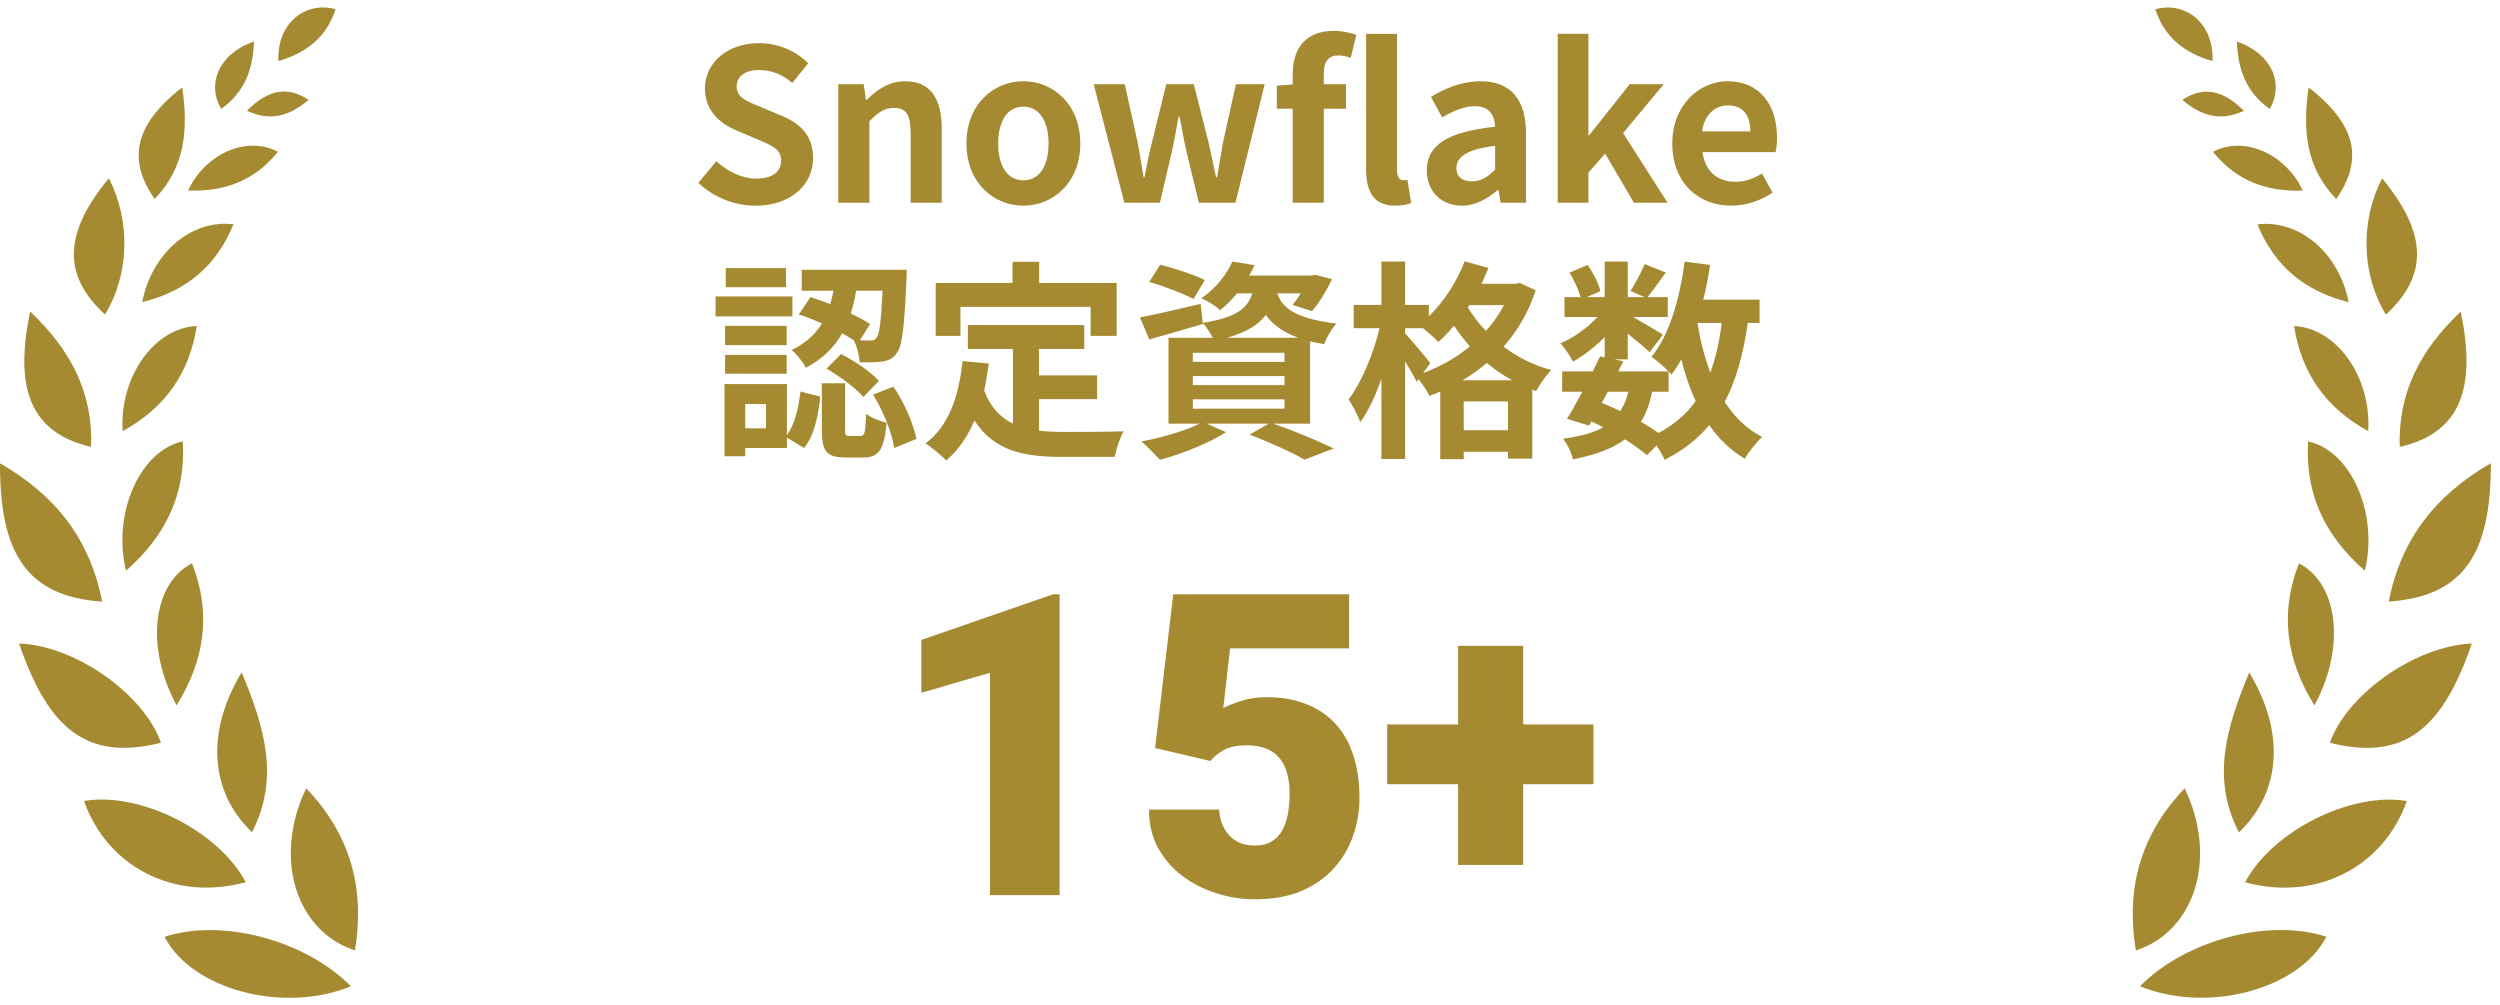 <svg fill="none" height="76" viewBox="0 0 189 76" width="189" xmlns="http://www.w3.org/2000/svg"><g fill="#a68a32"><path d="m18.58 66.694c-2.07-3.9-8.02-6.86-12.23-6.14 1.77 5.01 6.86 7.61 12.23 6.14z"/><path d="m12.44 70.824c2.05 3.99 8.98 5.83 14.09 3.74-3.45-3.49-9.75-5.17-14.09-3.74z"/><path d="m12.169 56.154c-1.22-3.54-6.31-7.32-10.73-7.51 2.25 6.56 5.18 8.89 10.73 7.51z"/><path d="m7.72 45.474c-.93-4.78-3.58-8.07-7.72-10.45-.02 6.77 1.99 10.07 7.72 10.46z"/><path d="m26.839 71.854c.76-4.67-.33-8.75-3.69-12.26-2.51 5.22-.82 10.78 3.69 12.26z"/><path d="m18.27 50.824c-2.73 4.53-2.4 9.06.78 12.09 2.14-4.15.9-8.02-.78-12.09z"/><path d="m6.889 33.784c.15-4.11-1.55-7.34-4.61-10.23-1.18 5.63-.11 9.15 4.61 10.23z"/><path d="m7.94 23.784c1.85-3.07 1.95-7.05.29-10.31-3.63 4.39-3.33 7.5-.29 10.31z"/><path d="m14.52 42.584c-2.99 1.54-3.55 6.35-1.17 10.74 2.16-3.47 2.63-7 1.17-10.74z"/><path d="m13.819 33.364c-3.32.73-5.33 5.57-4.29 9.78 3.03-2.65 4.53-5.83 4.29-9.78z"/><path d="m14.879 24.644c-3.23.14-5.85 3.85-5.61 7.95 3.2-1.75 5.05-4.37 5.61-7.95z"/><path d="m17.65 16.954c-3.2-.38-6.18 2.18-6.9 5.89 3.3-.82 5.61-2.71 6.9-5.89z"/><path d="m13.78 6.604c-3.86 2.99-4.01 5.68-2.09 8.44 2.34-2.42 2.54-5.3 2.09-8.44z"/><path d="m21.011 11.474c-2.32-1.24-5.48.11-6.79 2.93 2.75.1 5.05-.75 6.79-2.93z"/><path d="m25.37.694c-2.38-.64-4.46 1.17-4.32 3.92 2.17-.63 3.64-1.83 4.32-3.92z"/><path d="m19.2 3.134c-2.73.95-3.56 3.28-2.48 5.1 1.77-1.25 2.42-3 2.48-5.1z"/><path d="m23.33 7.554c-1.57-1.06-3.06-.8-4.66.82 1.66.76 3.05.52 4.66-.82z"/><path d="m57.117 15.55c-1.584 0-3.168-.624-4.32-1.728l1.36-1.632c.848.784 1.968 1.312 3.008 1.312 1.232 0 1.888-.528 1.888-1.36 0-.88-.72-1.152-1.776-1.6l-1.584-.672c-1.2-.496-2.4-1.456-2.4-3.184 0-1.936 1.696-3.424 4.096-3.424 1.376 0 2.752.544 3.712 1.52l-1.2 1.488c-.752-.624-1.536-.976-2.512-.976-1.04 0-1.696.464-1.696 1.248 0 .848.832 1.152 1.84 1.552l1.552.656c1.44.592 2.384 1.504 2.384 3.216 0 1.936-1.616 3.584-4.352 3.584zm6.256-.224v-8.96h1.92l.176 1.184h.048c.784-.768 1.696-1.408 2.912-1.408 1.936 0 2.768 1.344 2.768 3.6v5.584h-2.352v-5.296c0-1.392-.384-1.872-1.264-1.872-.736 0-1.2.352-1.856 1.008v6.16zm13.994.224c-2.24 0-4.304-1.728-4.304-4.704 0-2.976 2.064-4.704 4.304-4.704s4.304 1.728 4.304 4.704c0 2.976-2.064 4.704-4.304 4.704zm0-1.92c1.216 0 1.904-1.088 1.904-2.784 0-1.68-.688-2.784-1.904-2.784s-1.904 1.104-1.904 2.784c0 1.696.688 2.784 1.904 2.784zm7.635 1.696-2.32-8.96h2.352l.976 4.416c.176.88.288 1.728.448 2.624h.064c.176-.896.336-1.76.56-2.624l1.088-4.416h2.08l1.12 4.416c.208.88.368 1.728.56 2.624h.08c.16-.896.288-1.744.448-2.624l.976-4.416h2.176l-2.208 8.96h-2.768l-.944-3.904c-.192-.848-.336-1.664-.512-2.608h-.08c-.176.944-.304 1.776-.496 2.608l-.912 3.904zm20.485.224c-1.648 0-2.208-1.072-2.208-2.736v-10.256h2.336v10.352c0 .544.256.72.464.72.096 0 .176 0 .32-.032l.288 1.744c-.256.112-.64.208-1.2.208zm-7.761-.224v-7.104h-1.2v-1.744l1.2-.096v-.736c0-1.872.864-3.312 3.12-3.312.688 0 1.296.16 1.696.304l-.432 1.744c-.304-.128-.656-.192-.944-.192-.704 0-1.088.416-1.088 1.408v.768h1.68v1.856h-1.68v7.104zm12.793.224c-1.6 0-2.656-1.136-2.656-2.656 0-1.92 1.552-2.928 5.168-3.312-.048-.88-.432-1.552-1.536-1.552-.832 0-1.632.368-2.464.848l-.848-1.552c1.056-.656 2.336-1.184 3.744-1.184 2.272 0 3.44 1.36 3.44 3.952v5.232h-1.92l-.16-.96h-.064c-.784.672-1.68 1.184-2.704 1.184zm.768-1.84c.672 0 1.168-.32 1.744-.88v-1.808c-2.192.272-2.928.88-2.928 1.68 0 .704.496 1.008 1.184 1.008zm6.477 1.616v-12.768h2.32v7.664h.064l3.056-3.856h2.576l-3.072 3.696 3.36 5.264h-2.544l-2.176-3.712-1.264 1.44v2.272zm13.123.224c-2.512 0-4.464-1.744-4.464-4.704 0-2.896 2.048-4.704 4.176-4.704 2.464 0 3.744 1.808 3.744 4.272 0 .448-.048.88-.112 1.088h-5.52c.192 1.472 1.152 2.24 2.48 2.24.736 0 1.376-.224 2.016-.624l.8 1.44c-.88.608-2.016.992-3.12.992zm-2.208-5.616h3.648c0-1.2-.544-1.968-1.696-1.968-.944 0-1.776.672-1.952 1.968zm-61.957 12.048h-2c-.096.576-.224 1.152-.4 1.712.56.272 1.072.544 1.456.8l-.768 1.232c.336.016.608.016.768.016.208.016.352-.032.48-.192.224-.256.352-1.2.464-3.568zm-6.336 1.792.88-1.312c.48.144.992.336 1.504.528.096-.336.176-.672.24-1.008h-2.4v-1.584h7.936s0 .48-.016.704c-.16 3.616-.32 5.104-.752 5.616-.304.4-.608.544-1.056.608-.384.064-1.04.08-1.728.064-.032-.512-.208-1.216-.448-1.664-.272-.176-.56-.352-.88-.528-.576 1.024-1.44 1.92-2.752 2.608-.192-.416-.688-1.04-1.072-1.344 1.104-.528 1.824-1.232 2.304-2.016-.592-.256-1.2-.496-1.76-.672zm2.096 4.096 1.104-1.104c1.024.528 2.256 1.344 2.864 2.032l-1.184 1.216c-.544-.656-1.76-1.552-2.784-2.144zm-3.056-7.6v1.44h-4.56v-1.44zm.48 2.144v1.504h-5.808v-1.504zm-.432 2.224v1.456h-4.656v-1.456zm-4.656 3.616v-1.424h4.656v1.424zm3.088 4.128v-1.84h-1.568v1.84zm1.584-3.344v3.856c.592-.8.88-2.064 1.024-3.296l1.504.384c-.16 1.424-.448 2.944-1.232 3.888l-1.296-.784v.784h-3.152v.624h-1.568v-5.456zm4.72 3.92h.848c.304 0 .368-.208.416-1.68.32.288 1.072.56 1.552.688-.176 2.096-.64 2.624-1.776 2.624h-1.312c-1.504 0-1.808-.528-1.808-2.112v-3.504h1.76v3.488c0 .448.032.496.32.496zm1.792-3.12 1.536-.608c.848 1.216 1.52 2.848 1.744 3.952l-1.68.688c-.16-1.104-.816-2.8-1.6-4.032zm6.608-6.64v2.192h-1.872v-4h5.808v-1.6h2.016v1.6h5.856v4h-1.968v-2.192zm5.936 6.976v2.384c.576.064 1.184.096 1.824.096.864 0 3.504 0 4.576-.048-.272.464-.576 1.376-.672 1.936h-4c-2.944 0-5.136-.48-6.608-2.752-.512 1.216-1.216 2.24-2.128 3.024-.32-.336-1.12-1.008-1.568-1.296 1.728-1.28 2.512-3.488 2.8-6.224l1.984.192c-.096.72-.208 1.392-.352 2.032.48 1.28 1.232 2.048 2.176 2.512v-5.648h-3.408v-1.808h8.8v1.808h-3.424v2h4.4v1.792zm12.544-9.008-.864 1.44c-.736-.4-2.24-.976-3.344-1.296l.832-1.296c1.056.256 2.576.768 3.376 1.152zm-.912 9.024v.704h6.928v-.704zm0-1.76v.688h6.928v-.688zm0-1.76v.688h6.928v-.688zm2.592-1.136h5.376c-1.232-.448-1.968-1.04-2.448-1.728-.56.752-1.456 1.312-2.928 1.728zm6.272 6.496h-2.768c1.632.576 3.472 1.344 4.56 1.872l-2.208.848c-.912-.528-2.544-1.28-4.16-1.888l1.44-.832h-4.672l1.456.64c-1.328.864-3.376 1.648-4.992 2.096-.336-.368-1.008-1.056-1.408-1.392 1.552-.288 3.296-.8 4.4-1.344h-2.352v-6.496h3.344c-.192-.384-.496-.848-.752-1.104l.016.064c-1.376.4-2.864.832-4.064 1.168l-.704-1.664c1.184-.224 2.896-.624 4.592-1.024l.16 1.44c2.544-.416 3.392-1.104 3.744-2.24h-1.152c-.368.448-.784.88-1.28 1.28-.336-.336-.992-.72-1.424-.896 1.152-.8 1.936-1.856 2.352-2.784l1.68.272c-.128.272-.256.528-.416.784h4.72l.288-.048 1.264.32c-.416.864-.992 1.824-1.52 2.416l-1.472-.464c.192-.24.416-.544.624-.88h-1.776c.336 1.024 1.248 1.904 4.48 2.288-.352.352-.768 1.088-.944 1.552-.384-.064-.736-.128-1.056-.208zm11.52-3.28h3.76c-.704-.384-1.344-.832-1.92-1.312-.576.496-1.184.928-1.84 1.312zm.096 3.776h3.344v-2.176h-3.344zm-2.528-5.072-.544.752c1.28-.48 2.496-1.152 3.536-2.016-.448-.512-.848-1.04-1.2-1.568-.384.464-.784.88-1.184 1.232-.24-.256-.736-.704-1.152-1.04h-1.36v.384c.432.464 1.632 1.888 1.904 2.256zm5.568-4.384h-2.624l-.112.16c.368.608.816 1.216 1.376 1.792.528-.592.992-1.248 1.36-1.952zm1.2-1.68 1.2.56c-.544 1.664-1.376 3.072-2.432 4.256 1.008.768 2.224 1.392 3.616 1.776-.384.368-.912 1.12-1.152 1.584l-.288-.112v5.216h-1.84v-.512h-3.344v.56h-1.776v-5.12c-.272.128-.544.24-.816.336-.176-.368-.512-.88-.816-1.264l-.144.208c-.192-.4-.528-.992-.88-1.552v7.376h-1.792v-6.064c-.448 1.28-.992 2.464-1.6 3.28-.176-.528-.592-1.264-.88-1.728.976-1.264 1.888-3.472 2.336-5.376h-1.952v-1.76h2.096v-3.28h1.792v3.28h1.792v.864c1.136-1.104 2.128-2.624 2.704-4.16l1.808.496c-.16.4-.336.8-.528 1.2h2.576zm11.248 8.224h-1.248c-.176.896-.448 1.648-.848 2.272.496.288.96.576 1.328.848 1.184-.624 2.112-1.424 2.816-2.416-.448-.944-.8-2-1.088-3.152-.224.416-.48.8-.736 1.152-.064-.064-.128-.144-.224-.24zm-4.592 0-.464.848c.48.192.944.384 1.408.608.256-.4.464-.88.608-1.456zm8.608-5.2h-1.84c.224 1.344.544 2.608.976 3.76.4-1.088.688-2.352.864-3.76zm2.864 0h-.896c-.336 2.368-.88 4.352-1.744 5.968.736 1.136 1.664 2.048 2.832 2.656-.432.384-1.024 1.12-1.312 1.648-1.088-.656-1.968-1.504-2.688-2.544-.88 1.056-1.984 1.92-3.376 2.624-.112-.272-.352-.704-.608-1.088l-.72.736c-.432-.368-1.008-.784-1.664-1.2-.944.704-2.224 1.168-3.936 1.52-.112-.544-.448-1.184-.752-1.568 1.296-.176 2.288-.432 3.04-.864-.288-.16-.592-.304-.896-.432l-.176.304-1.664-.512c.352-.56.752-1.28 1.152-2.048h-1.52v-1.536h2.32c.192-.4.384-.784.544-1.136l.352.08v-1.536c-.736.736-1.6 1.408-2.4 1.856-.208-.416-.608-1.04-.96-1.376.976-.4 2.048-1.168 2.816-2h-2.496v-1.504h1.216c-.144-.544-.496-1.28-.832-1.856l1.376-.576c.416.608.832 1.424.96 1.984l-1.024.448h1.344v-2.688h1.744v2.688h1.264l-1.056-.464c.368-.576.816-1.424 1.072-2.032l1.6.64c-.496.688-.992 1.36-1.376 1.856h1.52v1.504h-2.624c.768.432 1.904 1.104 2.256 1.344l-1.008 1.312c-.352-.336-1.024-.896-1.648-1.392v1.936h-1.024l.688.144-.384.768h3.808c-.368-.368-.944-.864-1.296-1.104 1.36-1.632 2.128-4.352 2.512-7.2l1.92.256c-.128.896-.304 1.776-.512 2.624h4.256z"/><path d="m80.106 44.924v22.75h-5.266v-16.812l-5.188 1.516v-4l9.969-3.453zm11.406 12.609-4.188-.984 1.375-11.625h13.296v4.094h-8.999l-.516 4.516c.25-.146.672-.318 1.266-.516.604-.208 1.271-.312 2-.312 1.125 0 2.12.172 2.984.516.875.333 1.614.828 2.219 1.484.604.646 1.057 1.443 1.359 2.391.312.948.469 2.031.469 3.25 0 .979-.162 1.927-.485 2.844-.312.906-.797 1.724-1.453 2.453-.646.719-1.463 1.292-2.453 1.719-.99.417-2.161.625-3.516.625-1.01 0-1.995-.156-2.953-.469-.958-.312-1.823-.76-2.594-1.344-.76-.594-1.365-1.307-1.812-2.141-.438-.844-.651-1.786-.641-2.828h5.297c.031.552.161 1.031.391 1.438.229.406.536.724.922.953.396.219.849.328 1.359.328.521 0 .953-.104 1.297-.312.344-.208.615-.495.812-.859s.339-.781.422-1.25c.083-.479.125-.984.125-1.516 0-.562-.062-1.068-.188-1.516-.115-.448-.302-.828-.562-1.141-.26-.323-.599-.568-1.016-.734-.406-.167-.896-.25-1.469-.25-.76 0-1.359.13-1.797.391-.438.26-.755.526-.953.797zm28.953-2.766v4.516h-15.594v-4.516zm-5.312-5.938v16.562h-4.922v-16.562z"/><path d="m169.73 66.699c5.36 1.47 10.45-1.13 12.23-6.14-4.2-.72-10.16 2.24-12.23 6.14z"/><path d="m161.781 74.559c5.1 2.09 12.04.25 14.09-3.74-4.34-1.43-10.64.25-14.09 3.74z"/><path d="m176.141 56.159c5.55 1.38 8.48-.95 10.73-7.51-4.42.2-9.52 3.97-10.73 7.51z"/><path d="m180.59 45.479c5.73-.39 7.73-3.68 7.72-10.46-4.14 2.39-6.79 5.68-7.72 10.46z"/><path d="m165.161 59.599c-3.36 3.51-4.46 7.59-3.69 12.26 4.51-1.48 6.2-7.04 3.69-12.26z"/><path d="m169.262 62.929c3.19-3.04 3.52-7.56.78-12.09-1.68 4.07-2.92 7.94-.78 12.09z"/><path d="m186.03 23.559c-3.05 2.89-4.75 6.12-4.61 10.23 4.72-1.08 5.78-4.6 4.61-10.23z"/><path d="m180.082 13.479c-1.66 3.27-1.56 7.25.29 10.31 3.04-2.82 3.34-5.93-.29-10.31z"/><path d="m174.97 53.329c2.38-4.39 1.81-9.2-1.17-10.74-1.46 3.74-.98 7.27 1.17 10.74z"/><path d="m178.782 43.149c1.04-4.21-.97-9.05-4.29-9.78-.24 3.96 1.26 7.13 4.29 9.78z"/><path d="m173.432 24.649c.56 3.58 2.41 6.19 5.61 7.95.24-4.1-2.38-7.8-5.61-7.95z"/><path d="m177.56 22.849c-.72-3.71-3.7-6.26-6.9-5.89 1.29 3.17 3.59 5.06 6.9 5.89z"/><path d="m174.531 6.609c-.45 3.14-.25 6.02 2.09 8.44 1.92-2.77 1.77-5.46-2.09-8.44z"/><path d="m167.301 11.479c1.75 2.18 4.04 3.03 6.79 2.93-1.32-2.82-4.47-4.17-6.79-2.93z"/><path d="m167.261 4.619c.14-2.75-1.94-4.56-4.32-3.92.68 2.09 2.15 3.29 4.32 3.92z"/><path d="m171.591 8.239c1.08-1.82.25-4.15-2.48-5.1.06 2.1.71 3.85 2.48 5.1z"/><path d="m164.98 7.559c1.61 1.33 3 1.57 4.66.82-1.6-1.61-3.1-1.87-4.66-.82z"/></g></svg>